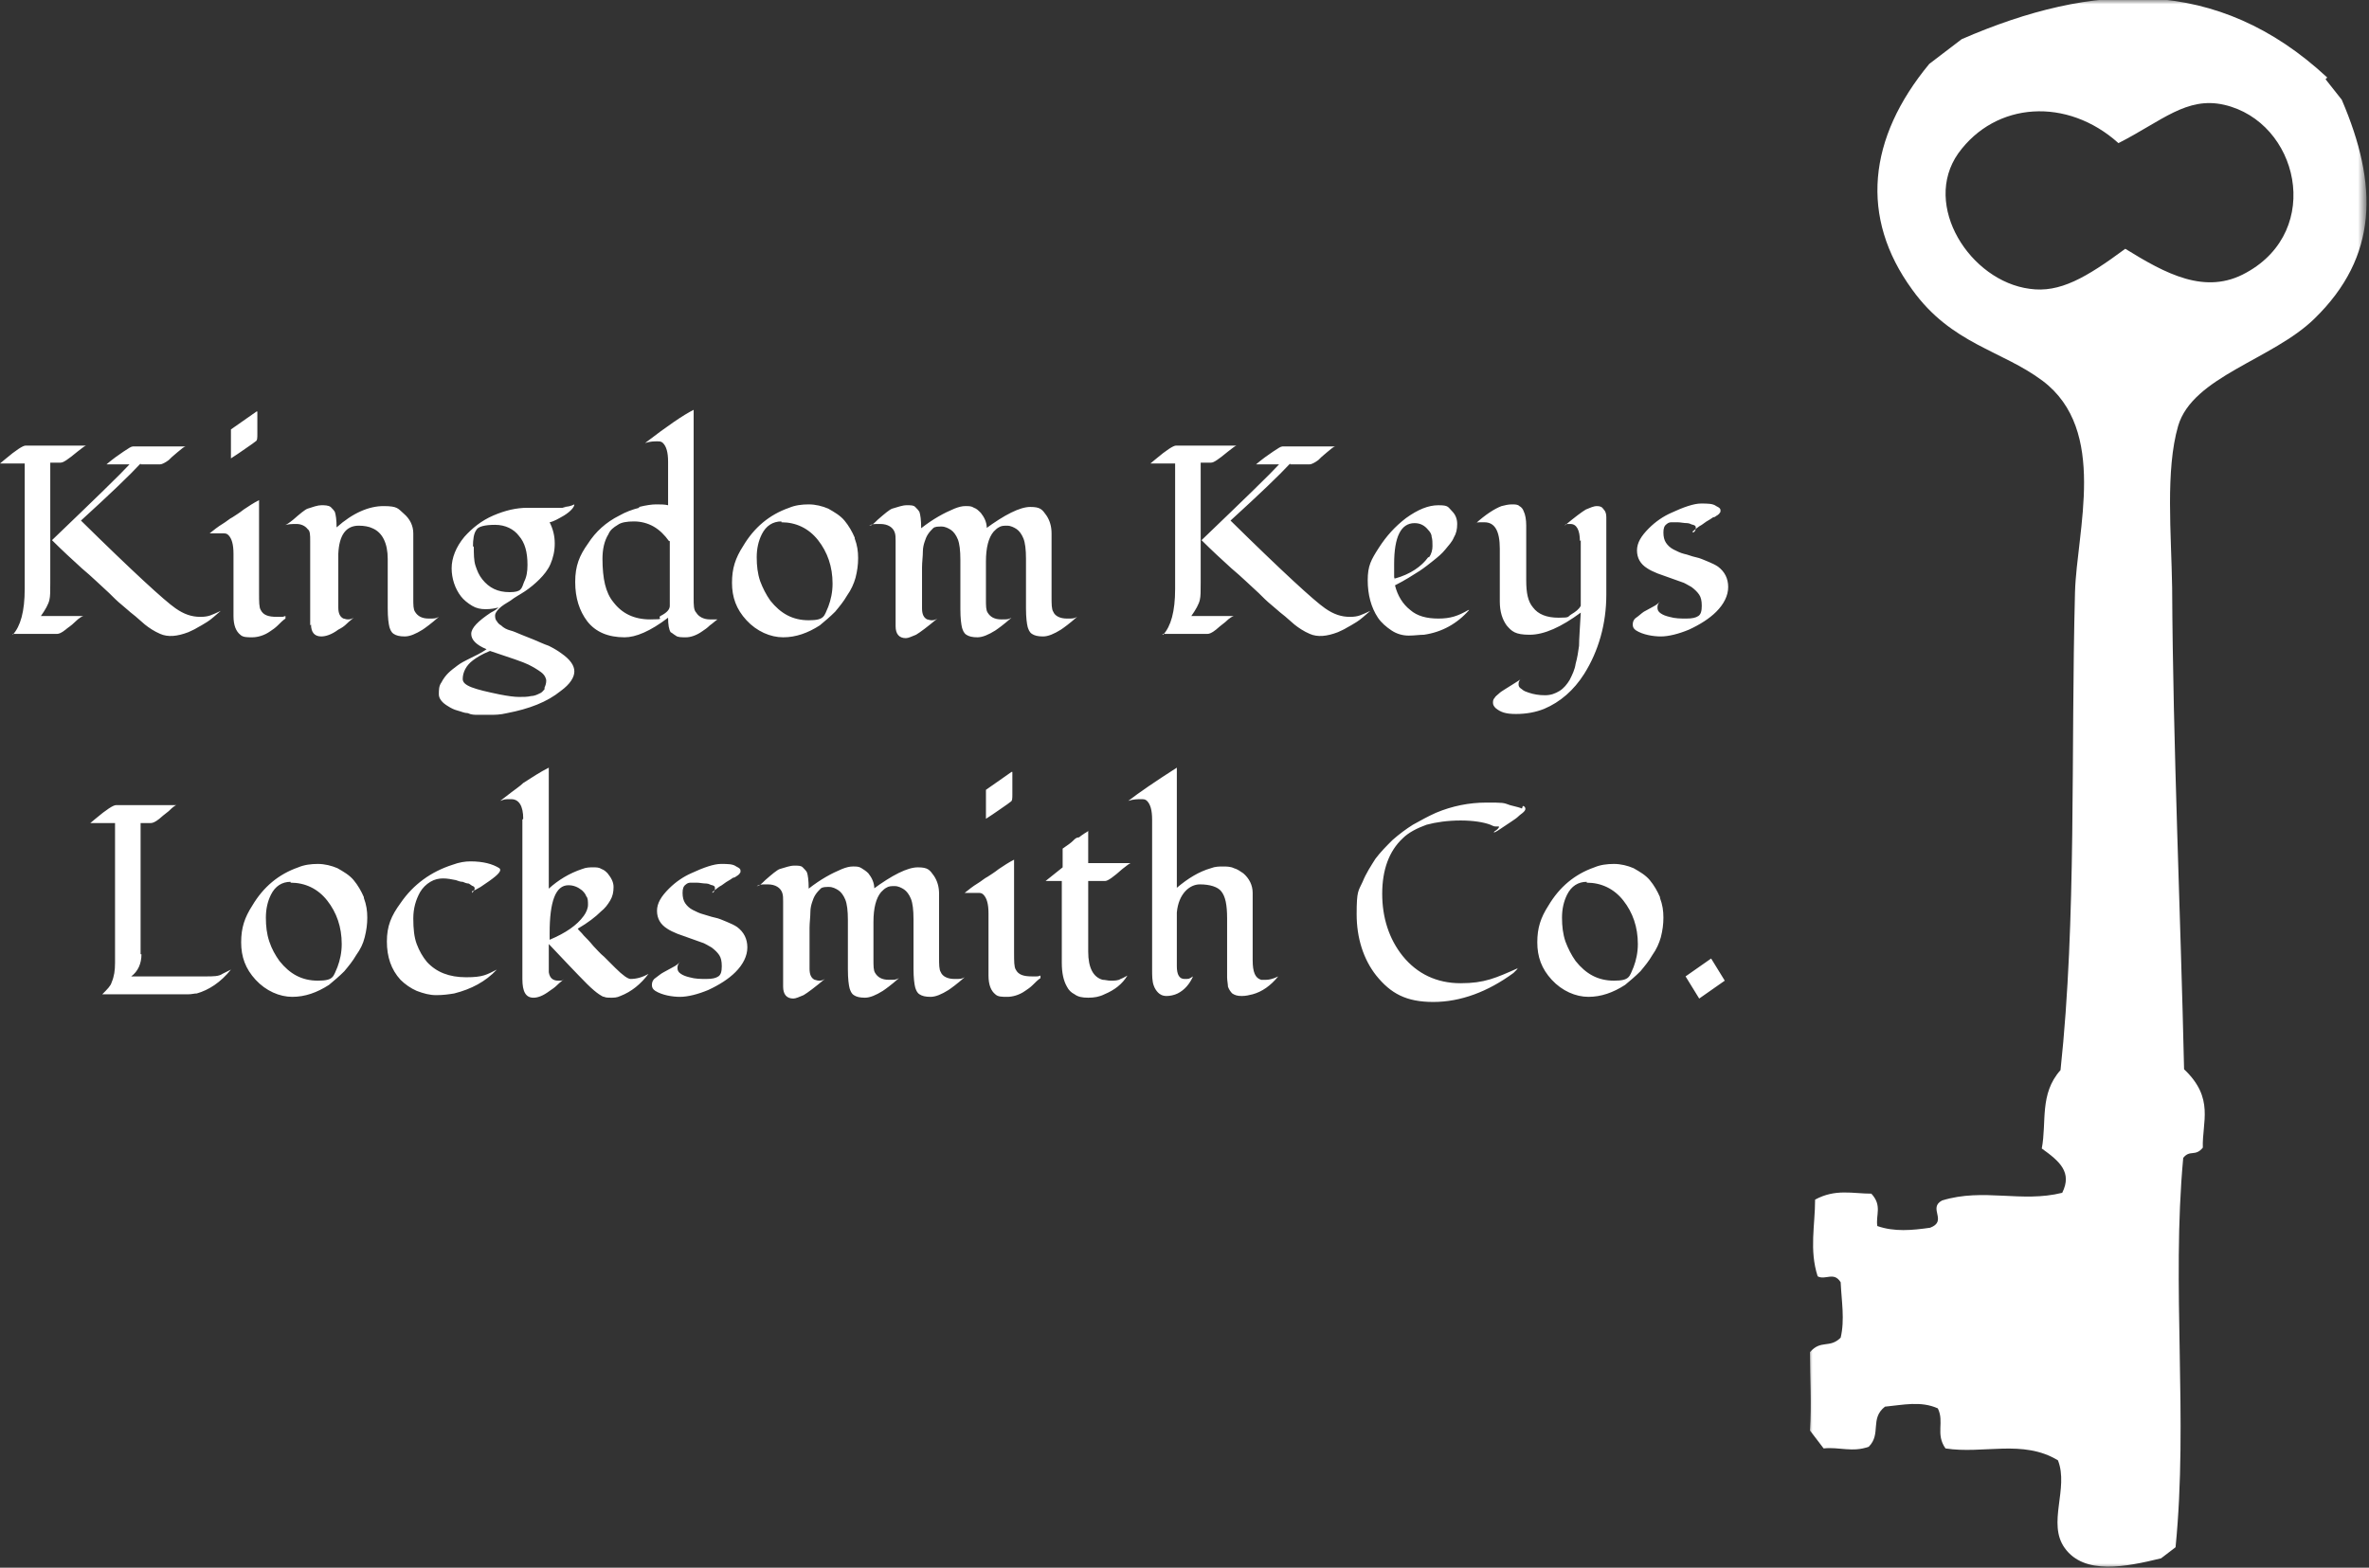 <?xml version="1.0" encoding="UTF-8"?> <svg xmlns="http://www.w3.org/2000/svg" xmlns:xlink="http://www.w3.org/1999/xlink" id="Layer_1" version="1.1" viewBox="0 0 278 184"><rect x="0" y="0" width="278" height="184" fill="#333333" stroke="none"/><!-- Generator: Adobe Illustrator 29.4.0, SVG Export Plug-In . SVG Version: 2.1.0 Build 152) --><defs><style> .st0 { mask: url(#mask-1); } .st1 { fill: #fff; } .st2 { mask: url(#mask); } </style><mask id="mask" x="212.2" y="0" width="65.4" height="184" maskUnits="userSpaceOnUse"><g id="mask0_12_285"><path class="st1" d="M212.2,0h65.4v184h-65.4V0Z"></path></g></mask><mask id="mask-1" x="204.7" y="-7.3" width="79.9" height="198.1" maskUnits="userSpaceOnUse"><g id="mask1_12_285"><path class="st1" d="M204.7-7.3h79.9v198.1h-79.9V-7.3Z"></path></g></mask></defs><g class="st2"><g class="st0"><path class="st1" d="M272.9,9.3l1.9,2.4c4.3,10,4.3,18.4-3.2,25.7-4.9,4.8-14.3,6.8-16,12.6-1.5,5.2-.8,12.6-.7,19,.1,18.5,1,38.5,1.4,56.5,3.6,3.4,2.1,6.2,2.2,9.2-.9,1.1-1.5.2-2.3,1.2-1.4,15.1.6,30.6-.9,45.7l-1.7,1.3c-4.1,1-9,2-11.3-1.2-2.1-2.9.5-7-.8-10.3-4.1-2.5-8.8-.7-13.2-1.4-1.2-1.7-.1-3.1-.9-4.7-2-.9-4.1-.4-6.2-.2-1.8,1.4-.4,3.2-1.9,4.7-1.9.7-3.5,0-5.3.2l-1.6-2.1c.2-3.1,0-6.2,0-9.2,1.3-1.5,2.3-.4,3.6-1.7.5-2.1.1-4.3,0-6.5-.8-1.3-1.8-.2-2.7-.7-1-3.1-.3-6-.3-9,2.4-1.3,4.4-.7,6.6-.7,1.3,1.4.5,2.5.7,3.8,2,.7,4.1.5,6.2.2,2.1-.8-.3-2.3,1.4-3.2,4.9-1.5,9.3.3,14.1-.9,1.2-2.4-.3-3.7-2.4-5.2.6-3.1-.3-6.4,2.2-9.2,1.9-17.7,1.2-37.2,1.7-56.1.2-7.2,3.9-19-3.8-24.8-4.8-3.6-10.7-4.3-15.3-10.7-6.2-8.5-5.2-17.8,2-26.5l3.8-2.9c15.4-6.7,30-7.5,42.9,4.5ZM263.6,32c9.1-5,6.1-17.7-2.6-19.7-4.4-1-7.3,1.9-12.4,4.5-6-5.4-14.4-4.9-18.8,1.2-4.3,6.1,1.4,15,8.4,15.9,3.5.5,6.6-1.3,11.2-4.7,4.7,2.9,9.4,5.5,14.2,2.8Z"></path></g></g><path class="st1" d="M16.5,54.4c-1.3,1.4-3.6,3.6-7,6.7,6.1,6,9.8,9.4,11.1,10.3,1,.7,1.9,1,2.9,1s1.3-.2,2.4-.7c-.6.5-1.1,1-1.6,1.3-.5.3-.8.5-1.2.7-.3.2-.6.3-1,.5-1.3.5-2.4.6-3.3.2-.7-.3-1.3-.7-1.8-1.1-.6-.5-1-.9-1.4-1.2-.4-.3-.8-.7-1.3-1.1-.5-.4-1-.9-1.5-1.4-1-.9-2-1.9-3.2-2.9-1.1-1-2.3-2.1-3.5-3.3,5-4.8,8-7.7,9.1-8.9h-2.7c.7-.6,1.4-1.1,2-1.5.6-.4.9-.6,1.1-.6h6.2c-.2,0-.5.3-1,.7-.5.4-.8.7-1,.9-.4.3-.8.5-1,.5h-2.3ZM1.5,74.5c.9-1,1.4-2.7,1.4-5.4v-14.7H0l.6-.5c1.3-1.1,2.1-1.6,2.4-1.6h7.1c-.1,0-.5.3-1,.7-.6.5-1,.8-1.3,1-.3.2-.5.3-.7.3h-1.2v14.1c0,1,0,1.6-.1,2-.1.5-.5,1.2-1,1.9h5c-.1,0-.5.2-1,.7s-.9.7-1.1.9c-.5.4-.8.5-1,.5H1.5ZM30.2,48.3v1.8c0,0,0,.8,0,.8,0,.5,0,.8-.2.9-.1.1-.3.2-.4.3-.6.4-1.4,1-2.5,1.7,0-1,0-1.6,0-1.6,0,0,0-.6,0-1.8l3-2.1ZM33.5,72.6c-.3.2-.6.5-.9.8-.3.3-.6.5-.9.7-.7.5-1.5.7-2.1.7s-1.1,0-1.4-.3c-.5-.4-.8-1.1-.8-2.2v-7.3c0-1.1-.2-1.8-.6-2.2-.2-.2-.4-.2-.6-.2s-.4,0-.6,0c-.2,0-.3,0-.5,0-.2,0-.3,0-.5,0,.5-.4,1-.8,1.5-1.1.5-.3.8-.6,1.2-.8.3-.2.8-.5,1.3-.9.6-.4,1.2-.8,1.8-1.1v10.9c0,1,0,1.7.2,2,.3.6.9.8,1.9.8s.6,0,1-.1ZM36.4,73.4v-9.9c0-.7,0-1.2-.3-1.4-.3-.4-.8-.6-1.3-.6s-1.1,0-1.5.2c.3-.1.6-.3,1.1-.7.8-.7,1.4-1.2,1.7-1.3.6-.2,1.2-.4,1.6-.4s.8,0,1.1.2c.2.2.4.4.5.6.1.3.2.9.2,1.8,1.9-1.7,3.8-2.5,5.5-2.5s1.7.3,2.4.9c.7.6,1.1,1.4,1.1,2.3v7.6c0,.8,0,1.3.2,1.6.3.5.8.8,1.6.8s.8,0,1.2-.2c-.9.8-1.6,1.3-1.9,1.5-.8.5-1.5.8-2.1.8s-1-.1-1.3-.3c-.3-.2-.4-.5-.5-.8-.1-.4-.2-1.1-.2-2.2v-5.8c0-1.8-.6-3.1-1.8-3.6-.4-.2-1-.3-1.6-.3-1.5,0-2.3,1.1-2.4,3.3,0,.6,0,1.1,0,1.5v4.8c0,.7.2,1.1.6,1.3.1,0,.3.1.5.1s.4,0,.7-.2c-.2.2-.5.4-.8.7-.3.3-.6.5-1,.7-.8.6-1.5.8-2,.8-.8,0-1.2-.5-1.2-1.4ZM66,59.5c.6,0,1-.1,1.4-.3,0,.3-.4.8-1.2,1.3-.7.4-1.2.7-1.7.8.4.8.6,1.6.6,2.5s-.2,1.7-.5,2.4c-.3.7-.8,1.3-1.3,1.8-.5.5-1.1,1-1.7,1.4-.6.4-1.2.7-1.7,1.1-.5.3-1,.6-1.3.9-.3.3-.5.6-.5.8s0,.5.2.7c.1.2.3.4.5.5.3.3.7.5,1.1.6.4.1.8.3,1.3.5.5.2,1,.4,1.5.6.5.2,1.1.5,1.7.7.6.3,1.1.6,1.5.9,1,.7,1.5,1.4,1.5,2.1s-.5,1.5-1.6,2.3c-1.6,1.3-3.7,2.1-6.3,2.6-.8.2-1.5.2-2,.2s-1,0-1.4,0c-.4,0-.8,0-1.2-.2-.4,0-.8-.2-1.2-.3-.4-.1-.8-.3-1.1-.5-.7-.4-1.1-.9-1.1-1.4s0-1,.3-1.4c.2-.4.5-.8.8-1.1.3-.3.7-.6,1.1-.9.4-.3.8-.5,1.2-.7.4-.2.8-.4,1.2-.6s.7-.4,1-.6c-1.2-.5-1.8-1.1-1.8-1.8s.8-1.5,2.3-2.5c.4-.2.7-.4.9-.6-.4.1-.9.2-1.5.2s-1.1-.1-1.6-.4c-.5-.3-1-.7-1.3-1.1-.7-.9-1.1-2.1-1.1-3.3s.5-2.5,1.5-3.7c.9-1,2-1.9,3.4-2.5,1.4-.6,2.7-.9,4-.9h4.5ZM55.6,64.1c0,.9,0,1.7.2,2.3.2.6.4,1.1.8,1.6.8,1,1.8,1.5,3.2,1.5s1.4-.4,1.7-1.2c.3-.6.4-1.2.4-2,0-1.5-.3-2.6-1-3.4-.6-.8-1.6-1.3-2.8-1.3s-2,.2-2.2.6c-.3.4-.4,1.1-.4,2ZM63.9,80.7c.1-.2.2-.5.2-.8s-.2-.7-.6-1c-.4-.3-.9-.6-1.5-.9-.6-.3-2.1-.8-4.5-1.6-1,.4-1.6.8-2,1.1-.8.6-1.2,1.4-1.2,2.2s1.4,1.2,4.3,1.8c1,.2,1.8.3,2.3.3s1,0,1.4-.1c.4,0,.8-.2,1-.3.3-.1.4-.3.6-.5ZM75,59.5c.8-.2,1.5-.3,2-.3s1,0,1.4.1v-5.1c0-1.1-.2-1.8-.6-2.2-.2-.2-.4-.2-.7-.2s-.8,0-1.4.2c2.6-2,4.5-3.3,5.7-3.9v22.1c0,.8,0,1.4.3,1.7.3.5.9.8,1.6.8s.6,0,.9,0c-.3.2-.6.5-.9.7-.3.3-.6.5-.9.7-.7.5-1.4.7-1.9.7s-1,0-1.2-.2c-.2-.1-.4-.3-.6-.4-.2-.3-.3-.9-.3-1.7-2.1,1.6-3.8,2.3-5.1,2.3-1.9,0-3.4-.6-4.4-1.9-.9-1.2-1.4-2.7-1.4-4.6s.5-3.1,1.5-4.5c.9-1.4,2.1-2.5,3.7-3.3.7-.4,1.5-.7,2.3-.9ZM78.5,63.5c-.5-.7-1.1-1.3-1.8-1.7s-1.5-.6-2.3-.6-1.5.1-1.9.4c-.5.3-.9.6-1.1,1.1-.5.8-.7,1.8-.7,2.9s.1,2.2.3,3c.2.8.5,1.5,1,2.1,1,1.3,2.4,2,4.3,2s.8-.1,1.2-.4c.8-.4,1.1-.8,1.1-1.2v-7.6ZM100.3,63.2c.3.8.4,1.5.4,2.3s-.1,1.5-.3,2.3c-.2.7-.5,1.4-1,2.1-.4.7-.9,1.3-1.4,1.9-.6.6-1.2,1.1-1.8,1.6-1.4.9-2.8,1.4-4.3,1.4s-3.1-.7-4.3-2c-1.2-1.3-1.7-2.7-1.7-4.4s.4-2.9,1.3-4.3c1.3-2.2,3.1-3.7,5.4-4.5.7-.3,1.5-.4,2.3-.4s1.6.2,2.3.5c.7.4,1.4.8,1.9,1.4.5.6.9,1.3,1.2,2ZM91.7,61.2c-1,0-1.8.5-2.3,1.5-.4.8-.6,1.7-.6,2.7s.1,1.9.4,2.8c.3.8.7,1.6,1.2,2.3,1.2,1.5,2.6,2.3,4.5,2.3s1.8-.5,2.3-1.6c.3-.8.5-1.7.5-2.7,0-2-.6-3.7-1.7-5.1-1.1-1.4-2.6-2.1-4.3-2.1ZM115.6,62.1c2.3-1.7,4.1-2.6,5.3-2.6s1.4.3,1.9,1c.4.6.6,1.3.6,2.1v7.4c0,.9,0,1.5.2,1.8.2.5.8.8,1.6.8s.8,0,1.2-.2c-.9.8-1.6,1.3-1.9,1.5-.8.5-1.5.8-2.1.8s-1-.1-1.3-.3c-.3-.2-.4-.5-.5-.8-.1-.4-.2-1.1-.2-2.2v-5.8c0-1.1-.1-1.9-.3-2.4-.2-.5-.5-.9-.8-1.1-.3-.2-.7-.4-1.1-.4s-.7,0-1,.2c-.2.1-.4.3-.6.5-.6.7-.9,1.9-.9,3.5v4.4c0,.8,0,1.3.2,1.6.3.5.8.8,1.6.8s.8,0,1.2-.2c-.9.8-1.6,1.3-1.9,1.5-.8.5-1.5.8-2.1.8s-1-.1-1.3-.3c-.3-.2-.4-.5-.5-.8-.1-.4-.2-1.1-.2-2.2v-5.8c0-1.1-.1-1.9-.3-2.4-.2-.5-.5-.9-.8-1.1-.3-.2-.7-.4-1.1-.4s-.8,0-1,.2c-.2.2-.4.4-.6.7-.2.3-.3.6-.4.9-.1.3-.2.7-.2,1.1,0,.6-.1,1.3-.1,1.9v4.8c0,.7.2,1.1.6,1.3.1,0,.3.1.5.1s.4,0,.7-.2c-1.2,1-2,1.6-2.5,1.9-.5.2-.9.4-1.2.4-.8,0-1.2-.5-1.2-1.4v-8.9c0-.4,0-.7,0-1.1,0-.4,0-.7-.1-1-.2-.6-.8-1-1.7-1s-.9,0-1.3.2c.3,0,.6-.3,1-.7.8-.7,1.4-1.2,1.7-1.3.7-.2,1.2-.4,1.7-.4s.8,0,1,.2c.2.2.4.4.5.6.1.3.2.9.2,1.9,1.4-1.1,2.7-1.8,3.9-2.3.5-.2.9-.3,1.3-.3s.7,0,1,.2c.3.1.5.3.8.6.4.5.7,1.1.7,1.8ZM151.4,54.4c-1.3,1.4-3.6,3.6-7,6.7,6.1,6,9.8,9.4,11.1,10.3,1,.7,1.9,1,2.9,1s1.3-.2,2.4-.7c-.6.5-1.1,1-1.6,1.3s-.8.5-1.2.7c-.3.2-.6.3-1,.5-1.3.5-2.4.6-3.3.2-.7-.3-1.3-.7-1.8-1.1-.6-.5-1-.9-1.4-1.2-.4-.3-.8-.7-1.3-1.1-.5-.4-1-.9-1.5-1.4-1-.9-2-1.9-3.2-2.9-1.1-1-2.3-2.1-3.5-3.3,5-4.8,8-7.7,9.1-8.9h-2.7c.7-.6,1.4-1.1,2-1.5.6-.4.9-.6,1.1-.6h6.2c-.2,0-.5.3-1,.7s-.8.7-1,.9c-.4.3-.8.5-1,.5h-2.3ZM136.5,74.5c.9-1,1.4-2.7,1.4-5.4v-14.7h-2.9l.6-.5c1.3-1.1,2.1-1.6,2.4-1.6h7.1c-.1,0-.5.3-1,.7-.6.5-1,.8-1.3,1-.3.2-.5.3-.7.3h-1.2v14.1c0,1,0,1.6-.1,2-.1.5-.5,1.2-1,1.9h5c-.1,0-.5.2-1,.7-.5.4-.9.7-1.1.9-.5.4-.8.5-1,.5h-5.3ZM172.4,71.6c-1.4,1.6-3.2,2.6-5.3,2.9-.5,0-1.1.1-1.8.1s-1.4-.2-2-.6c-.6-.4-1.2-.9-1.6-1.5-.8-1.2-1.2-2.7-1.2-4.4s.4-2.4,1.3-3.8c.9-1.4,1.9-2.5,3.2-3.5,1.4-1,2.6-1.5,3.8-1.5s1.1.2,1.6.7c.4.4.6.9.6,1.5s-.1,1.1-.4,1.6c-.2.5-.6.9-1,1.4-.4.5-.9.9-1.4,1.3-.5.4-1,.8-1.6,1.2-.8.5-1.7,1.1-2.9,1.7.3,1.2.9,2.2,1.8,2.9.8.7,1.9,1,3.3,1s2.3-.3,3.5-1ZM167.7,65.4c.3-.4.4-.9.4-1.3s0-.8-.1-1.1c0-.3-.2-.6-.4-.8-.4-.5-.9-.8-1.6-.8-1.6,0-2.4,1.6-2.4,4.8s0,1.1.1,1.7c1.8-.5,3.1-1.4,3.9-2.5ZM185.4,63.5c0-1.3-.4-2-1.1-2s-.5,0-.7.2c1.2-1,2-1.6,2.5-1.9.5-.2.9-.4,1.3-.4s.6.1.8.4c.2.2.3.5.3.9v9.1c0,3.4-.9,6.6-2.6,9.3-1.2,1.9-2.8,3.3-4.7,4.1-1,.4-2.1.6-3.3.6s-1.8-.2-2.4-.7c-.2-.2-.3-.4-.3-.6s0-.4.2-.6c.1-.2.3-.3.5-.5.2-.2.4-.3.7-.5.3-.2.5-.3.8-.5.6-.4,1-.6,1.2-.8-.3.2-.4.4-.4.7s.1.4.4.6c.2.2.5.3.8.4.6.2,1.2.3,1.9.3s1.2-.2,1.7-.5c.5-.3.9-.8,1.2-1.3.3-.6.6-1.2.7-1.9.2-.7.3-1.4.4-2.1,0-.8.1-2,.2-3.9-2.3,1.7-4.3,2.6-6,2.6s-2.1-.4-2.7-1.1c-.5-.7-.8-1.6-.8-2.8v-6.2c0-2.1-.6-3.1-1.8-3.1s-.8,0-1.1.2c1.2-1.1,2.3-1.8,3.1-2.1.4-.1.8-.2,1.2-.2s.7,0,.9.2c.2.1.4.3.5.6.2.4.3,1,.3,1.7v6.4c0,1.5.2,2.5.8,3.2.6.8,1.6,1.2,3,1.2s1-.1,1.5-.4c.5-.3.9-.6,1.1-1v-7.7ZM198.7,62.5c.2-.1.3-.3.3-.5s0-.3-.3-.4c-.2,0-.4-.2-.7-.2-.4,0-.8-.1-1.1-.1s-.6,0-.8,0-.4.1-.5.2c-.3.2-.4.5-.4,1s.1.9.3,1.2c.2.3.5.6.9.8.4.2.8.4,1.2.5.5.1.9.3,1.4.4.5.1.9.3,1.4.5.5.2.9.4,1.2.6.8.6,1.2,1.4,1.2,2.4s-.5,2-1.4,2.9c-.8.8-1.9,1.5-3.2,2.1-1.2.5-2.4.8-3.3.8s-2.1-.2-2.9-.7c-.3-.2-.4-.4-.4-.7s.1-.6.4-.8c.3-.2.6-.5.9-.7.4-.2.7-.4,1.1-.6.4-.2.6-.4.8-.6-.2.2-.3.4-.3.7s.1.5.4.7c.3.2.6.3,1,.4.7.2,1.3.2,2,.2s1.1-.1,1.4-.3c.3-.2.4-.6.4-1.2s-.1-1-.3-1.3c-.2-.3-.5-.6-.9-.9-.4-.2-.8-.5-1.2-.6-.5-.2-.9-.3-1.4-.5-.5-.2-.9-.3-1.4-.5s-.9-.4-1.2-.6c-.8-.5-1.2-1.2-1.2-2.1s.5-1.7,1.4-2.6c.8-.8,1.7-1.4,2.6-1.8,1.5-.7,2.7-1.1,3.5-1.1s1.4,0,1.8.3c.4.2.5.3.5.5s0,.2-.1.3c0,.1-.2.2-.3.3-.1,0-.2.2-.4.2-.1,0-.3.2-.5.3-.2.1-.5.3-.9.6-.4.2-.7.5-1.1.8ZM16.6,112c0,1.1-.4,2-1.2,2.6h8.8c.8,0,1.5,0,1.9-.3.4-.2.8-.4,1-.5-1.2,1.5-2.6,2.4-4,2.8-.3,0-.6.1-1,.1h-10.1c.6-.6,1-1,1.1-1.4.3-.7.4-1.4.4-2.3v-16.4h-2.9l.6-.5c1.3-1.1,2.1-1.6,2.4-1.6h7.1c-.1,0-.4.2-.9.7-.5.4-.9.7-1.1.9-.5.4-.8.5-1,.5h-1.2v15.4ZM42.7,105.4c.3.8.4,1.5.4,2.3s-.1,1.5-.3,2.3-.5,1.4-1,2.1c-.4.7-.9,1.3-1.4,1.9-.6.6-1.2,1.1-1.8,1.6-1.4.9-2.8,1.4-4.3,1.4s-3.1-.7-4.3-2c-1.2-1.3-1.7-2.7-1.7-4.4s.4-2.9,1.3-4.3c1.3-2.2,3.1-3.7,5.4-4.5.7-.3,1.5-.4,2.3-.4s1.6.2,2.3.5c.7.4,1.4.8,1.9,1.4.5.6.9,1.3,1.2,2ZM34.1,103.5c-1,0-1.8.5-2.3,1.5-.4.8-.6,1.7-.6,2.7s.1,1.9.4,2.8.7,1.6,1.2,2.3c1.2,1.5,2.6,2.3,4.5,2.3s1.8-.5,2.3-1.6c.3-.8.5-1.7.5-2.7,0-2-.6-3.7-1.7-5.1-1.1-1.4-2.6-2.1-4.3-2.1ZM55.4,104.8c.2-.2.3-.4.3-.5s0-.2-.2-.3c-.1,0-.3-.2-.5-.3-.2,0-.5-.1-.7-.2-.3,0-.5-.1-.8-.2-.5-.1-1-.2-1.5-.2s-1,.1-1.5.4c-.5.3-.9.7-1.2,1.2-.5.9-.8,1.9-.8,3.1s.1,2.2.4,3c.3.8.7,1.5,1.2,2.1,1.1,1.2,2.6,1.8,4.6,1.8s2.4-.3,3.6-.9c-1.3,1.4-3,2.3-5,2.8-.6.1-1.3.2-2.1.2s-1.5-.2-2.3-.5c-.7-.3-1.4-.8-1.9-1.3-1.1-1.2-1.6-2.7-1.6-4.5s.5-3,1.6-4.5c1.5-2.2,3.6-3.7,6.1-4.5.8-.3,1.5-.4,2.1-.4,1.5,0,2.6.3,3.4.8,0,0,.1.1.1.2,0,.4-.8,1-2.3,2-.5.3-.9.5-1,.5ZM61.4,96.1c0-1.5-.5-2.3-1.4-2.3s-.7,0-1.3.2c.4-.3.9-.7,1.3-1,.5-.4,1-.7,1.4-1.1,1.1-.7,2-1.3,3-1.8v14.2c1.1-1,2.4-1.8,3.9-2.3.5-.2.9-.2,1.3-.2s.7,0,1,.2c.3.1.5.3.7.5.4.5.7,1,.7,1.6s-.1,1.1-.4,1.6c-.3.5-.6.9-1.1,1.3-.6.6-1.5,1.3-2.7,2,.1.2.4.4.7.8.3.3.7.7,1.1,1.2.4.4.8.9,1.3,1.3.5.5.9.9,1.3,1.3.9.9,1.5,1.3,1.8,1.3.7,0,1.4-.2,2.1-.6-.9,1.2-2,2.1-3.3,2.6-.4.2-.8.2-1.1.2s-.6,0-.8-.1c-.2,0-.4-.2-.6-.3-.3-.2-.8-.6-1.4-1.2-1.2-1.2-2.7-2.8-4.5-4.7v1.6c0,.2,0,.5,0,.8,0,.3,0,.6,0,.9.1.7.5,1,1.1,1s.4,0,.7-.2c-.2.2-.5.4-.8.7-.3.3-.6.5-.9.7-.8.6-1.4.8-1.9.8-.9,0-1.3-.7-1.3-2.2v-18.7ZM66.7,103.9c-1.5,0-2.2,1.9-2.2,5.6v.8c1.9-.8,3.2-1.7,4-2.8.3-.4.5-.9.5-1.3s0-.8-.2-1c-.1-.3-.3-.5-.5-.7-.5-.4-1-.6-1.6-.6ZM83.6,104.8c.2-.1.3-.3.3-.5s0-.3-.3-.4c-.2,0-.4-.2-.7-.2-.4,0-.8-.1-1.1-.1s-.6,0-.8,0c-.2,0-.4.1-.5.2-.3.2-.4.5-.4,1s.1.9.3,1.2c.2.3.5.6.9.8.4.2.8.4,1.2.5s.9.3,1.4.4c.5.1.9.3,1.4.5.5.2.9.4,1.2.6.8.6,1.2,1.4,1.2,2.4s-.5,2-1.4,2.9c-.8.8-1.9,1.5-3.2,2.1-1.2.5-2.4.8-3.3.8s-2.1-.2-2.9-.7c-.3-.2-.4-.4-.4-.7s.1-.6.4-.8c.3-.2.6-.5,1-.7.4-.2.7-.4,1.1-.6.4-.2.6-.4.8-.6-.2.2-.3.4-.3.7s.1.5.4.7.6.3,1,.4c.7.2,1.3.2,2,.2s1.1-.1,1.4-.3c.3-.2.4-.6.4-1.2s-.1-1-.3-1.3c-.2-.3-.5-.6-.9-.9-.4-.2-.8-.5-1.2-.6-.5-.2-.9-.3-1.4-.5-.5-.2-.9-.3-1.4-.5-.5-.2-.9-.4-1.2-.6-.8-.5-1.2-1.2-1.2-2.1s.5-1.7,1.4-2.6c.8-.8,1.7-1.4,2.6-1.8,1.5-.7,2.7-1.1,3.5-1.1s1.4,0,1.8.3c.4.2.5.3.5.5s0,.2-.1.3c0,.1-.2.2-.3.3-.1,0-.2.2-.4.2-.1,0-.3.2-.5.3s-.5.3-.9.6c-.4.2-.7.5-1.1.8ZM102.4,104.4c2.3-1.7,4.1-2.6,5.3-2.6s1.4.3,1.9,1c.4.6.6,1.3.6,2.1v7.4c0,.9,0,1.5.2,1.8.2.5.8.8,1.6.8s.8,0,1.2-.2c-.9.8-1.6,1.3-1.9,1.5-.8.5-1.5.8-2.1.8s-1-.1-1.3-.3c-.3-.2-.4-.5-.5-.8-.1-.4-.2-1.1-.2-2.2v-5.8c0-1.1-.1-1.9-.3-2.4-.2-.5-.5-.9-.8-1.1-.3-.2-.7-.4-1.1-.4s-.7,0-1,.2c-.2.1-.4.3-.6.5-.6.7-.9,1.9-.9,3.5v4.4c0,.8,0,1.3.2,1.6.3.5.8.8,1.6.8s.8,0,1.2-.2c-.9.8-1.6,1.3-1.9,1.5-.8.5-1.5.8-2.1.8s-1-.1-1.3-.3c-.3-.2-.4-.5-.5-.8-.1-.4-.2-1.1-.2-2.2v-5.8c0-1.1-.1-1.9-.3-2.4-.2-.5-.5-.9-.8-1.1-.3-.2-.7-.4-1.1-.4s-.8,0-1,.2c-.2.2-.4.4-.6.7-.2.3-.3.6-.4.9-.1.3-.2.7-.2,1.1,0,.6-.1,1.3-.1,1.9v4.8c0,.7.2,1.1.6,1.3.1,0,.3.1.5.1s.4,0,.7-.2c-1.2,1-2,1.6-2.5,1.9-.5.2-.9.4-1.2.4-.8,0-1.2-.5-1.2-1.4v-8.9c0-.4,0-.7,0-1.1,0-.4,0-.7-.1-1-.2-.6-.8-1-1.7-1s-.9,0-1.3.2c.3,0,.6-.3,1-.7.8-.7,1.4-1.2,1.7-1.3.7-.2,1.2-.4,1.7-.4s.8,0,1,.2c.2.2.4.4.5.6.1.3.2.9.2,1.9,1.4-1.1,2.7-1.8,3.9-2.3.5-.2.9-.3,1.3-.3s.7,0,1,.2.5.3.8.6c.4.5.7,1.1.7,1.8ZM118.8,90.6v1.8c0,0,0,.8,0,.8,0,.5,0,.8-.2.9-.1.1-.3.2-.4.3-.6.4-1.4,1-2.5,1.7,0-1,0-1.6,0-1.6,0,0,0-.6,0-1.8l3-2.1ZM122.1,114.8c-.3.2-.6.5-.9.8-.3.3-.6.5-.9.7-.7.5-1.5.7-2.1.7s-1.1,0-1.4-.3c-.5-.4-.8-1.1-.8-2.2v-7.3c0-1.1-.2-1.8-.6-2.2-.2-.2-.4-.2-.6-.2s-.4,0-.6,0c-.2,0-.3,0-.5,0-.2,0-.3,0-.5,0,.5-.4,1-.8,1.5-1.1.5-.3.8-.6,1.2-.8.3-.2.8-.5,1.3-.9.6-.4,1.2-.8,1.8-1.1v10.9c0,1,0,1.7.2,2,.3.6.9.8,1.9.8s.6,0,1-.1ZM122.7,103.4l2-1.6v-2.2c.6-.4,1-.7,1.2-.9.2-.2.4-.4.6-.4.2,0,.3-.2.5-.3.4-.3.7-.4.7-.5v3.8h5c-.1,0-.5.3-1,.7-1,.9-1.7,1.4-2,1.4h-2v8.3c0,1.9.6,3,1.7,3.3.3,0,.6.1.9.1.5,0,.9,0,1.2-.2.3-.1.6-.3.8-.4-.6,1-1.5,1.7-2.7,2.2-.6.3-1.2.4-1.9.4s-1.2-.1-1.6-.4c-.4-.2-.7-.5-.9-.9-.4-.7-.6-1.6-.6-2.8v-9.6h-2ZM138.1,113.4c0,1,.3,1.5.9,1.5s.5,0,1-.3c-.4.9-1,1.6-1.8,2-.4.2-.9.3-1.3.3-.5,0-.8-.2-1-.4-.2-.2-.4-.5-.5-.8-.2-.5-.2-1.2-.2-1.9v-17.6c0-1.1-.2-1.8-.6-2.2-.2-.2-.4-.2-.7-.2-.4,0-.9,0-1.5.2,1.3-1,3.2-2.3,5.7-3.9v14.1c1.3-1.1,2.6-1.9,4-2.3.5-.2,1-.2,1.4-.2s.9,0,1.3.2c.4.1.8.4,1.1.6.7.6,1.1,1.4,1.1,2.3v7.9c0,1.4.3,2.1,1,2.3.2,0,.4,0,.6,0,.3,0,.8-.1,1.4-.4-.9,1.1-1.9,1.8-3,2.1-.4.1-.8.2-1.3.2s-.8-.1-1.1-.3c-.2-.2-.4-.5-.5-.8,0-.3-.1-.7-.1-1.1v-6.9c0-1.6-.2-2.6-.7-3.2-.4-.5-1.3-.8-2.5-.8s-2.5,1.1-2.7,3.3c0,.6,0,1.1,0,1.5v4.7ZM178.7,94.6c.2,0,.3.2.3.3s0,.2-.2.4c-.2.2-.4.3-.6.5-.2.2-.5.4-.8.6-.3.2-.6.4-.9.6-.6.4-1,.7-1.2.7,0,0,0-.1.2-.2.3-.2.4-.4.4-.4s0-.1,0-.1c0,0,0,0-.2,0,0,0-.1,0-.2,0s-.2,0-.6-.2c-.8-.3-2-.5-3.5-.5s-2.9.2-4,.5c-1.1.4-2.1.9-2.8,1.6-1.6,1.5-2.4,3.7-2.4,6.5s.8,5.3,2.4,7.3c1.7,2.1,4,3.2,6.8,3.2s4.1-.6,6.8-1.8c0,0-.2.1-.2.2-.1.1-.2.2-.4.4-3,2.2-6.2,3.4-9.4,3.4s-5-1-6.7-3.1c-1.5-1.9-2.3-4.4-2.3-7.2s.2-2.7.7-3.8c.4-1,1-1.9,1.5-2.7.6-.8,1.3-1.5,2-2.2.8-.7,1.6-1.3,2.4-1.8.9-.5,1.8-1,2.7-1.4,1.9-.8,3.9-1.2,5.9-1.2s2,0,2.8.3c.8.2,1.2.3,1.4.4ZM194.8,105.4c.3.8.4,1.5.4,2.3s-.1,1.5-.3,2.3c-.2.7-.5,1.4-1,2.1-.4.7-.9,1.3-1.4,1.9-.6.6-1.2,1.1-1.8,1.6-1.4.9-2.8,1.4-4.3,1.4s-3.1-.7-4.3-2c-1.2-1.3-1.7-2.7-1.7-4.4s.4-2.9,1.3-4.3c1.3-2.2,3.1-3.7,5.4-4.5.7-.3,1.5-.4,2.3-.4s1.6.2,2.3.5c.7.4,1.4.8,1.9,1.4.5.6.9,1.3,1.2,2ZM186.2,103.5c-1,0-1.8.5-2.3,1.5-.4.8-.6,1.7-.6,2.7s.1,1.9.4,2.8c.3.8.7,1.6,1.2,2.3,1.2,1.5,2.6,2.3,4.5,2.3s1.8-.5,2.3-1.6c.3-.8.5-1.7.5-2.7,0-2-.6-3.7-1.7-5.1-1.1-1.4-2.6-2.1-4.3-2.1ZM202.4,115.1l-3,2.1-1.6-2.6,3-2.1,1.6,2.6Z"></path></svg> 